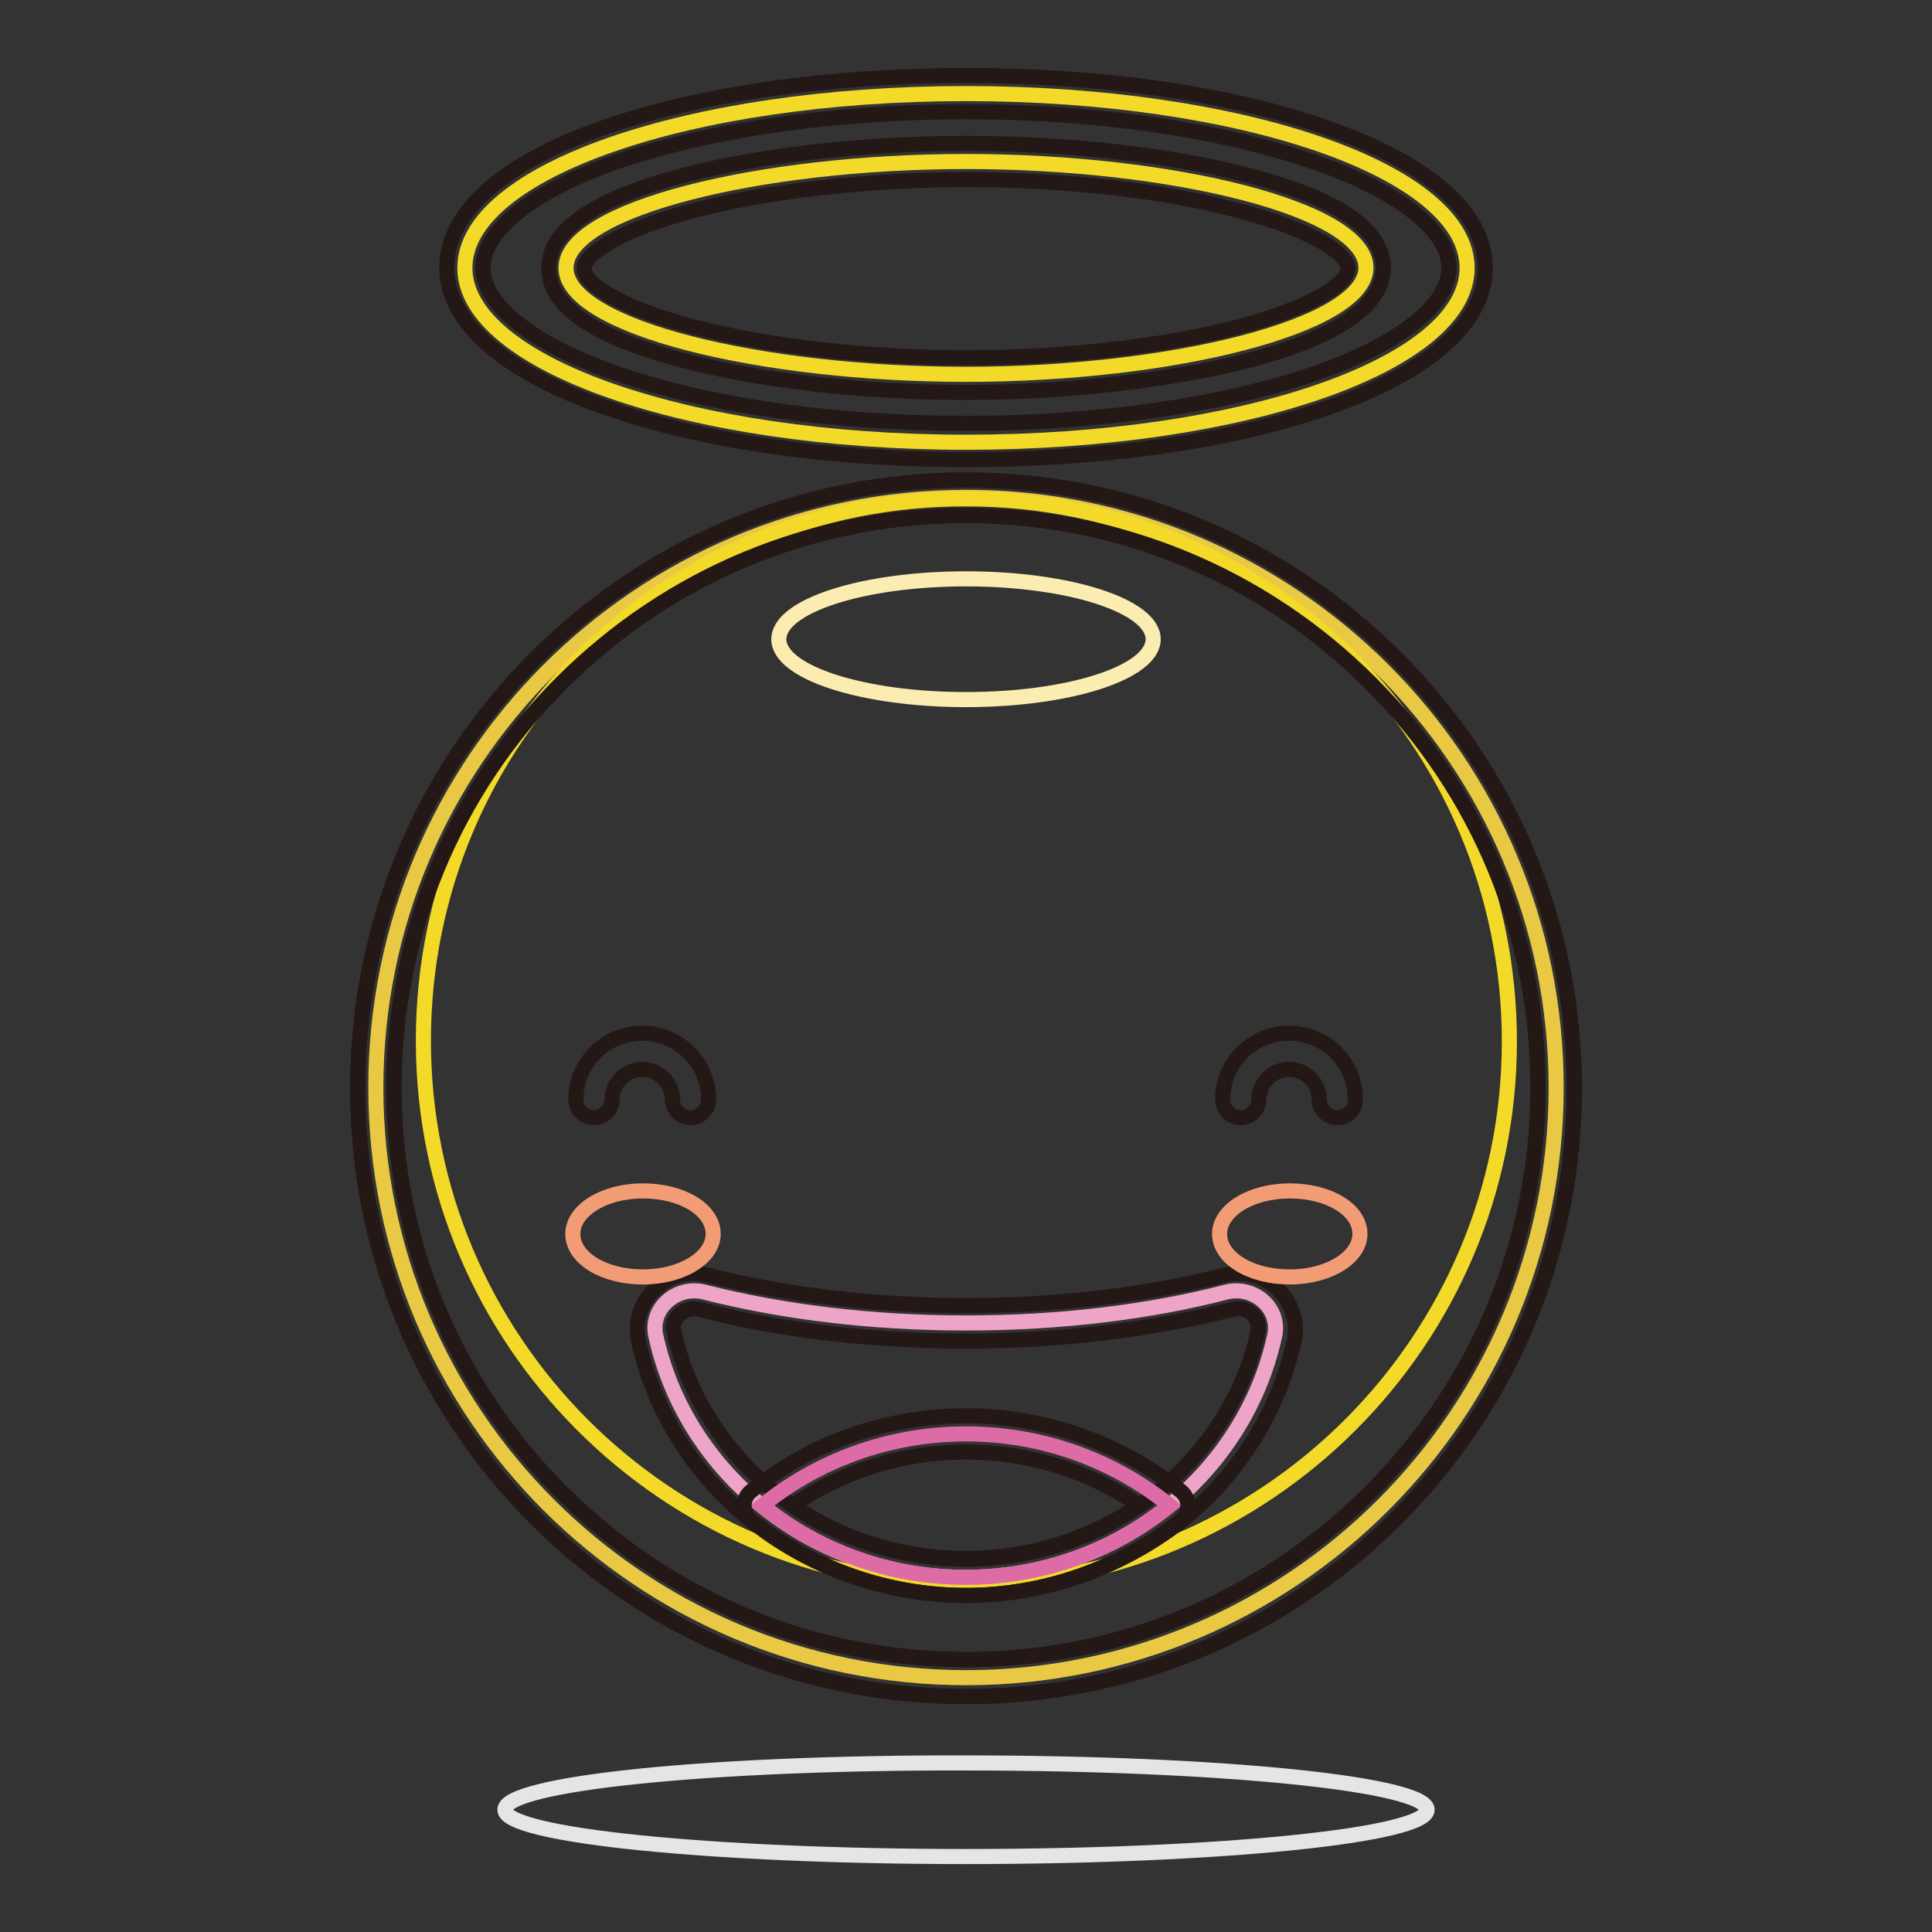<?xml version="1.0" encoding="utf-8"?>
<!-- Svg Vector Icons : http://www.onlinewebfonts.com/icon -->
<!DOCTYPE svg PUBLIC "-//W3C//DTD SVG 1.1//EN" "http://www.w3.org/Graphics/SVG/1.1/DTD/svg11.dtd">
<svg version="1.1" xmlns="http://www.w3.org/2000/svg" xmlns:xlink="http://www.w3.org/1999/xlink" x="0px" y="0px" viewBox="0 0 256 256" enable-background="new 0 0 256 256" xml:space="preserve">
<rect x="0" y="0" width="256" height="256" fill="#333333" stroke="none"/>
<g> <path stroke-width="2" fill-opacity="0" stroke="#e9c844"  d="M49.8,144.1c0,43.2,35,78.2,78.2,78.2c43.2,0,78.2-35,78.2-78.2c0,0,0,0,0,0c0-43.2-35-78.2-78.2-78.2 C84.8,65.9,49.8,100.9,49.8,144.1z"/> <path stroke-width="2" fill-opacity="0" stroke="#231815"  d="M128,224.8c-21.5,0-41.8-8.4-57-23.6c-15.2-15.2-23.6-35.5-23.6-57c0-21.5,8.4-41.8,23.6-57 c15.2-15.2,35.5-23.6,57-23.6s41.8,8.4,57,23.6c15.2,15.2,23.6,35.5,23.6,57c0,21.5-8.4,41.8-23.6,57 C169.8,216.4,149.5,224.8,128,224.8z M128,68.3c-20.3,0-39.3,7.9-53.6,22.2c-14.3,14.3-22.2,33.4-22.2,53.6 c0,20.3,7.9,39.3,22.2,53.6c14.3,14.3,33.4,22.2,53.6,22.2s39.3-7.9,53.6-22.2c14.3-14.3,22.2-33.4,22.2-53.6 c0-20.3-7.9-39.3-22.2-53.6C167.3,76.2,148.2,68.3,128,68.3z"/> <path stroke-width="2" fill-opacity="0" stroke="#f4da28"  d="M56.1,137.9c0,39.7,32.2,72,71.9,72c39.7,0,72-32.2,72-71.9c0,0,0,0,0,0c0-39.7-32.2-71.9-71.9-71.9 C88.3,65.9,56.1,98.1,56.1,137.9L56.1,137.9z"/> <path stroke-width="2" fill-opacity="0" stroke="#231815"  d="M128,224.8c-21.5,0-41.8-8.4-57-23.6c-15.2-15.2-23.6-35.5-23.6-57c0-21.5,8.4-41.8,23.6-57 c15.2-15.2,35.5-23.6,57-23.6s41.8,8.4,57,23.6c15.2,15.2,23.6,35.5,23.6,57c0,21.5-8.4,41.8-23.6,57 C169.8,216.4,149.5,224.8,128,224.8z M128,68.3c-20.3,0-39.3,7.9-53.6,22.2c-14.3,14.3-22.2,33.4-22.2,53.6 c0,20.3,7.9,39.3,22.2,53.6c14.3,14.3,33.4,22.2,53.6,22.2s39.3-7.9,53.6-22.2c14.3-14.3,22.2-33.4,22.2-53.6 c0-20.3-7.9-39.3-22.2-53.6C167.3,76.2,148.2,68.3,128,68.3z"/> <path stroke-width="2" fill-opacity="0" stroke="#fbecb2"  d="M103.2,84.7c0,4.4,11.1,8,24.8,8c13.7,0,24.8-3.6,24.8-8s-11.1-8-24.8-8C114.3,76.7,103.2,80.3,103.2,84.7z "/> <path stroke-width="2" fill-opacity="0" stroke="#eea4c6"  d="M128,175.3c-12.7,0-24.5-1.5-34.7-4.1c-3.7-0.9-7.2,2.2-6.4,5.8c4,18.3,20.9,32,41,32c20.2,0,37-13.7,41-32 c0.8-3.6-2.7-6.7-6.4-5.8C152.5,173.8,140.7,175.3,128,175.3z"/> <path stroke-width="2" fill-opacity="0" stroke="#231815"  d="M128,211.4c-10.2,0-20.2-3.4-28.1-9.6c-7.8-6.1-13.3-14.8-15.3-24.2c-0.5-2.4,0.2-4.9,2.1-6.7 c1.9-1.9,4.6-2.6,7.2-1.9c10.3,2.6,22.1,4,34.1,4c12,0,23.8-1.4,34.1-4c2.6-0.7,5.3,0,7.3,1.9c1.8,1.8,2.6,4.3,2.1,6.7 c-2.1,9.5-7.5,18.1-15.3,24.2C148.2,207.9,138.2,211.4,128,211.4z M92,173.4c-0.7,0-1.4,0.3-2,0.8c-0.3,0.3-1,1.1-0.7,2.2 c1.8,8.4,6.7,16,13.6,21.5c7,5.6,16,8.6,25.1,8.6c9.1,0,18.1-3.1,25.1-8.6c6.9-5.5,11.8-13.1,13.6-21.5c0.2-1.2-0.4-1.9-0.7-2.2 c-0.7-0.7-1.7-1-2.7-0.7c-10.7,2.7-22.9,4.2-35.3,4.2c-12.4,0-24.6-1.4-35.3-4.2C92.5,173.5,92.2,173.4,92,173.4L92,173.4z"/> <path stroke-width="2" fill-opacity="0" stroke="#dd6ba5"  d="M155,199.5c-7.3-5.9-16.7-9.5-27-9.5c-10.3,0-19.7,3.6-27,9.5c7.3,5.9,16.7,9.5,27,9.5 C138.3,209,147.7,205.4,155,199.5z"/> <path stroke-width="2" fill-opacity="0" stroke="#231815"  d="M128,211.4c-10.4,0-20.5-3.6-28.5-10c-0.6-0.5-0.9-1.2-0.9-1.9c0-0.7,0.3-1.4,0.9-1.9 c8-6.5,18.1-10,28.5-10c10.4,0,20.5,3.6,28.5,10c0.6,0.5,0.9,1.2,0.9,1.9c0,0.7-0.3,1.4-0.9,1.9C148.5,207.8,138.4,211.4,128,211.4 z M105,199.5c6.7,4.6,14.7,7.1,23,7.1c8.3,0,16.3-2.5,23-7.1c-6.7-4.6-14.7-7.1-23-7.1C119.7,192.4,111.7,194.9,105,199.5z"/> <path stroke-width="2" fill-opacity="0" stroke="#f29c76"  d="M75.9,163.5c0,3.2,4.1,5.7,9.3,5.7s9.3-2.6,9.3-5.7c0-3.2-4.1-5.7-9.3-5.7S75.9,160.4,75.9,163.5 L75.9,163.5z"/> <path stroke-width="2" fill-opacity="0" stroke="#f29c76"  d="M161.6,163.5c0,3.2,4.1,5.7,9.3,5.7s9.3-2.6,9.3-5.7c0-3.2-4.1-5.7-9.3-5.7S161.6,160.4,161.6,163.5 L161.6,163.5z"/> <path stroke-width="2" fill-opacity="0" stroke="#e5e5e4"  d="M66.9,239.8c0,3.4,27.3,6.2,61.1,6.2c33.7,0,61.1-2.8,61.1-6.2l0,0c0-3.4-27.3-6.2-61.1-6.2 C94.3,233.5,66.9,236.3,66.9,239.8L66.9,239.8z"/> <path stroke-width="2" fill-opacity="0" stroke="#231815"  d="M91.5,148.1c-1.3,0-2.4-1.1-2.4-2.4c0-2.2-1.8-4-4-4c-2.2,0-4,1.8-4,4c0,1.3-1.1,2.4-2.4,2.4 s-2.4-1.1-2.4-2.4c0-4.8,3.9-8.8,8.8-8.8c4.8,0,8.8,3.9,8.8,8.8C93.9,147,92.8,148.1,91.5,148.1z M177.2,148.1 c-1.3,0-2.4-1.1-2.4-2.4c0-2.2-1.8-4-4-4s-4,1.8-4,4c0,1.3-1.1,2.4-2.4,2.4c-1.3,0-2.4-1.1-2.4-2.4c0-4.8,3.9-8.8,8.8-8.8 s8.8,3.9,8.8,8.8C179.6,147,178.6,148.1,177.2,148.1z"/> <path stroke-width="2" fill-opacity="0" stroke="#f4da28"  d="M128,12.4c-36.7,0-66.4,10.3-66.4,23.1c0,12.7,29.7,23.1,66.4,23.1c36.7,0,66.4-10.3,66.4-23.1 C194.4,22.7,164.7,12.4,128,12.4z M128,49.6c-27.3,0-53-6.3-53-14.1c0-7.8,25.7-14.1,53-14.1c27.3,0,53,6.3,53,14.1 C180.9,43.2,155.3,49.6,128,49.6z"/> <path stroke-width="2" fill-opacity="0" stroke="#231815"  d="M128,60.9c-18,0-35-2.4-47.7-6.9c-13.6-4.7-21.1-11.3-21.1-18.6c0-7.3,7.5-13.9,21.1-18.6 C93,12.4,110,10,128,10c18,0,35,2.4,47.7,6.9c13.6,4.7,21.1,11.3,21.1,18.6c0,7.3-7.5,13.9-21.1,18.6C163,58.5,146,60.9,128,60.9z  M128,14.8c-17.5,0-33.9,2.4-46.2,6.6C70.7,25.3,64,30.5,64,35.5c0,4.9,6.7,10.2,17.8,14c12.3,4.3,28.7,6.6,46.2,6.6 c17.5,0,33.9-2.4,46.2-6.6c11.2-3.9,17.8-9.1,17.8-14c0-4.9-6.7-10.2-17.8-14C161.8,17.2,145.5,14.8,128,14.8z M128,52 c-13.4,0-27-1.5-37.3-4.2c-12-3.1-18-7.2-18-12.3c0-5,6.1-9.2,18-12.3C101,20.5,114.6,19,128,19c13.4,0,27,1.5,37.3,4.2 c12,3.1,18,7.2,18,12.3c0,5-6.1,9.2-18,12.3C155,50.4,141.4,52,128,52z M128,23.8c-13,0-26.2,1.5-36.1,4.1s-14.5,5.8-14.5,7.7 c0,1.9,4.5,5.1,14.5,7.7c9.9,2.6,23.1,4.1,36.1,4.1c13,0,26.2-1.5,36.1-4.1c9.9-2.6,14.5-5.8,14.5-7.7c0-1.9-4.5-5.1-14.5-7.7 C154.2,25.2,141,23.8,128,23.8z"/></g>
</svg>
